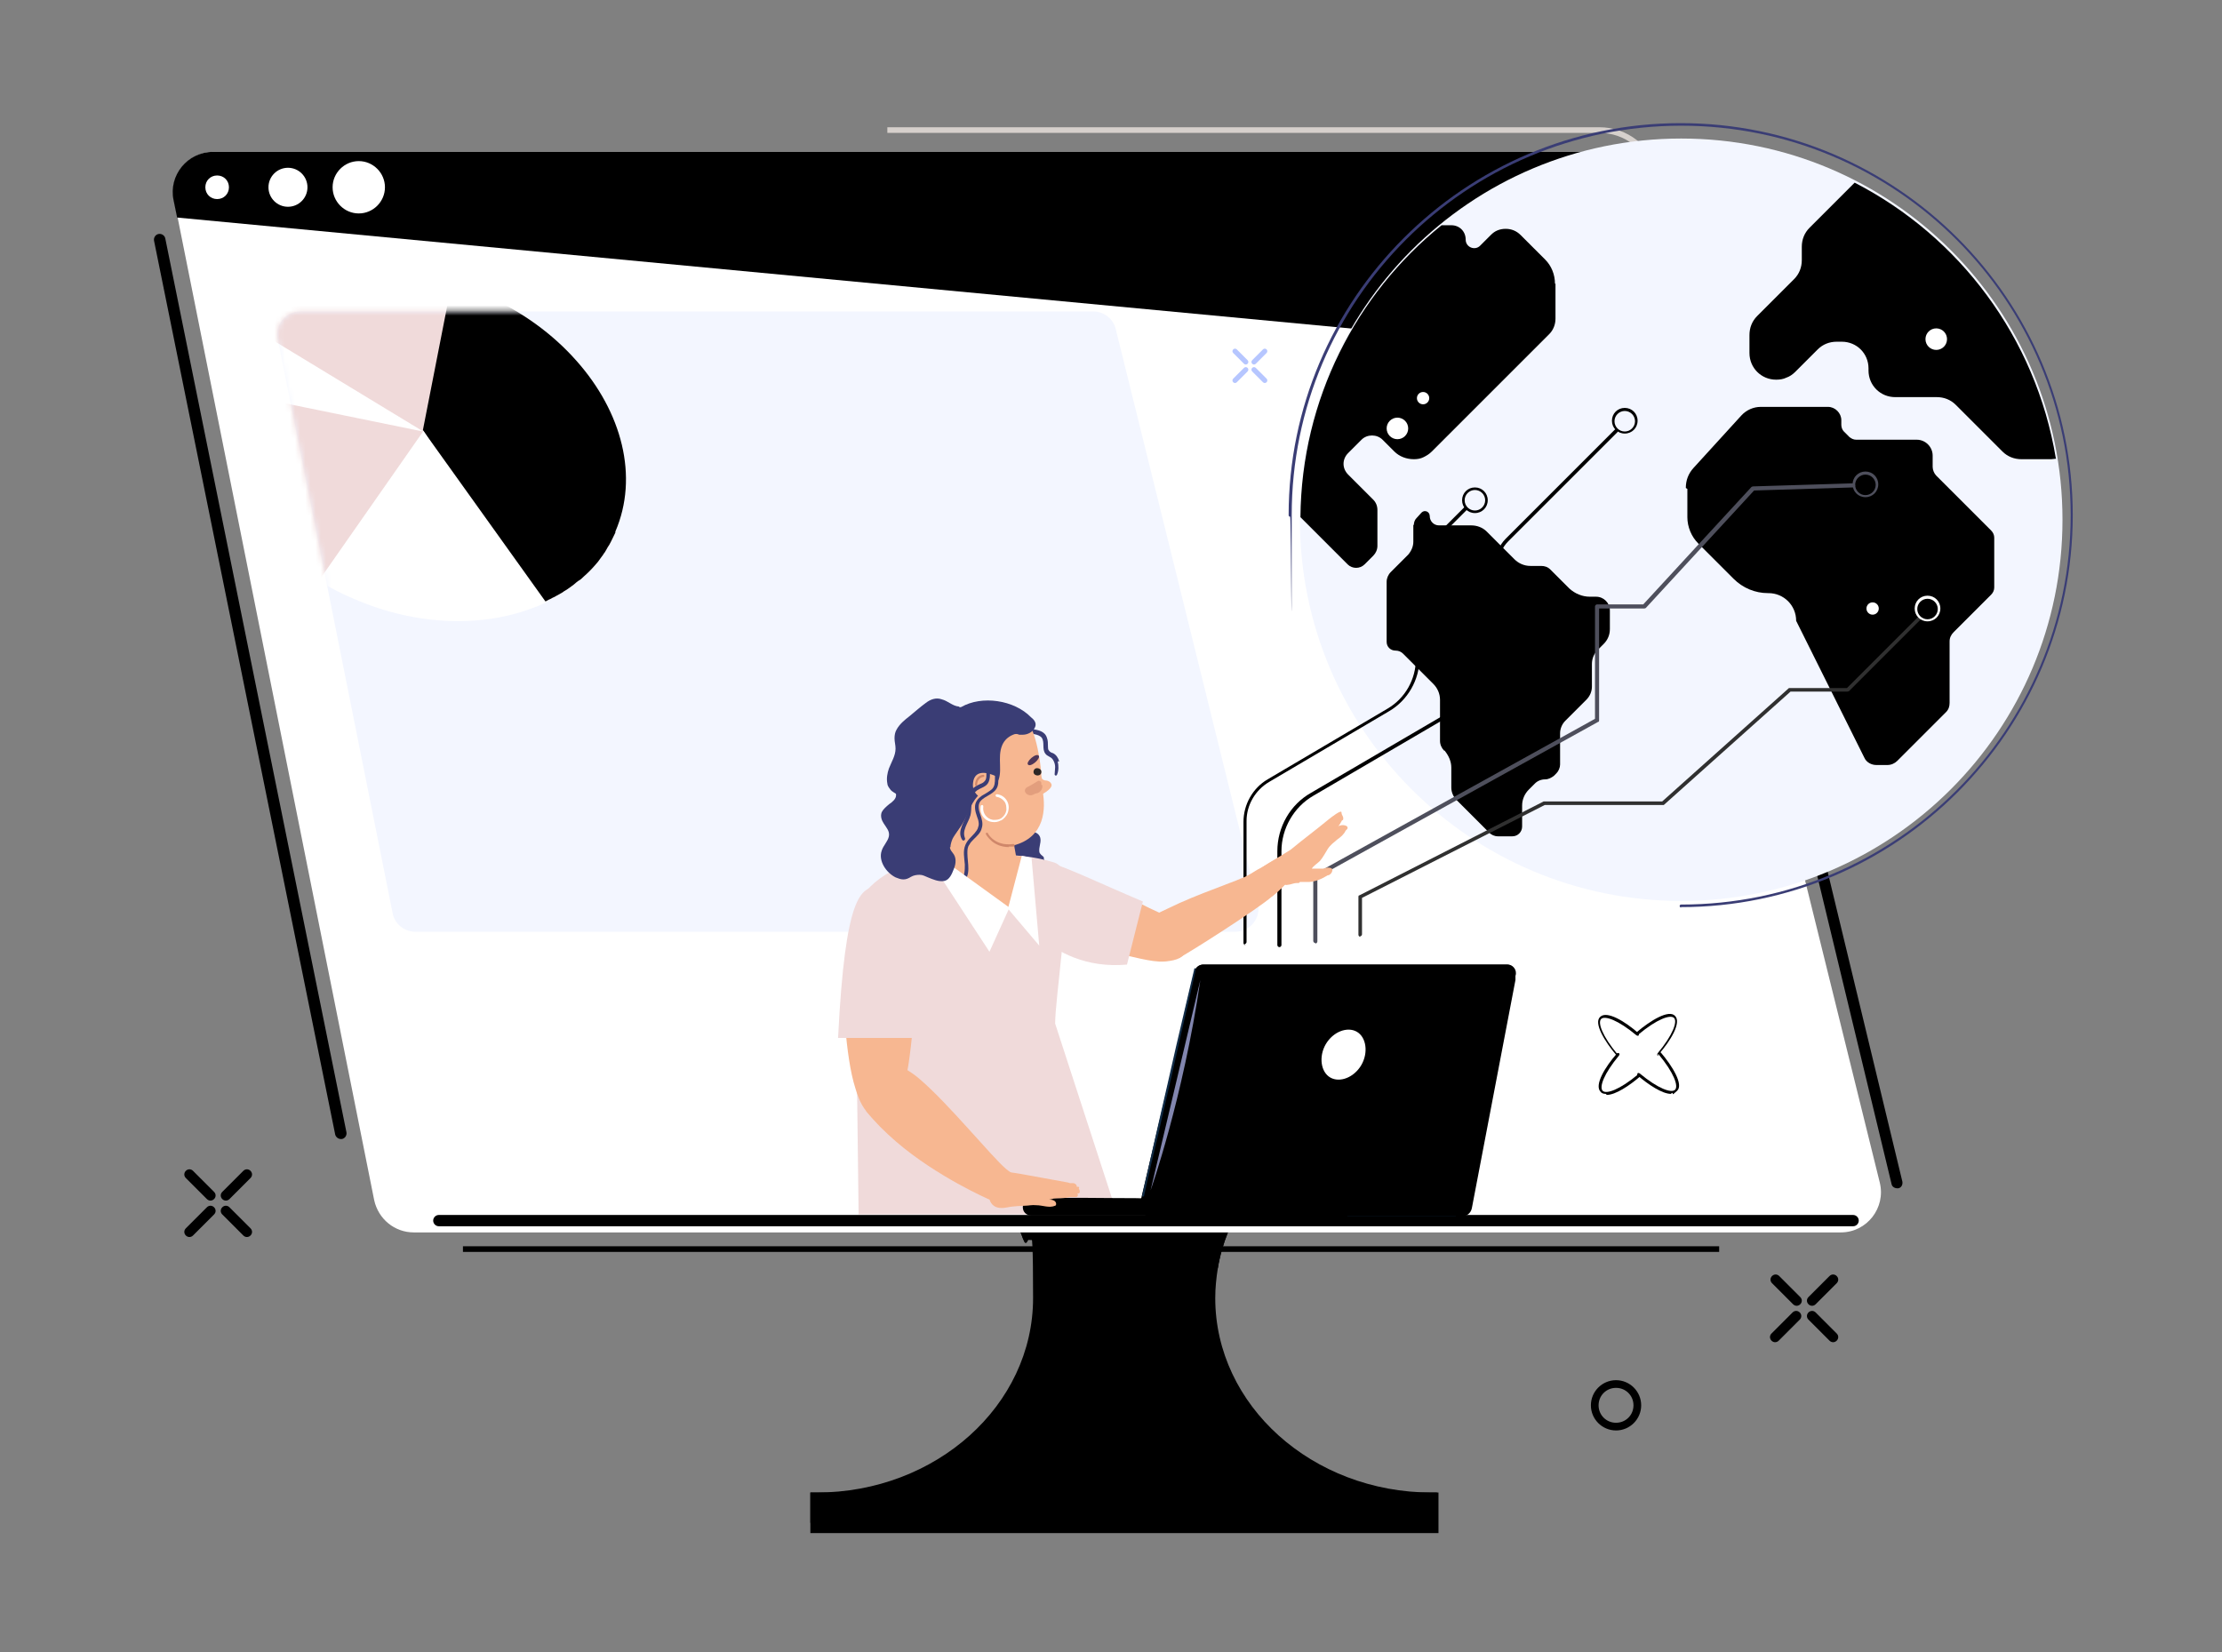 <svg width="433" height="322" viewBox="0 0 433 322" fill="none" xmlns="http://www.w3.org/2000/svg">
<rect x="0" y="0" width="433" height="322" fill="#808080" stroke="none"/>
<path d="M280.316 290.9V298.8H157.916V290.9C158.316 290.9 158.716 290.9 159.116 290.9C182.416 290.9 201.316 273.9 201.316 253C201.316 232.1 200.616 245.2 199.416 241.6C198.416 238.8 197.116 236.1 195.416 233.7H242.716C240.016 237.8 238.116 242.3 237.316 247.2C237.016 249.1 236.816 251 236.816 253C236.816 273.9 255.716 290.9 279.016 290.9C302.316 290.9 279.816 290.9 280.216 290.9H280.316Z" fill="black"/>
<path d="M242.716 233.7C240.016 237.8 238.116 242.3 237.316 247.2C224.116 243.7 210.416 242.2 199.416 241.6C198.416 238.8 197.116 236.1 195.416 233.7H242.716Z" fill="black"/>
<path d="M280.016 290.9H157.916V296.8H280.016V290.9Z" fill="black"/>
<path d="M358.715 240.2H80.615C76.915 240.2 73.715 237.6 72.915 233.9L34.615 42.4L33.915 39C32.915 34.2 36.615 29.6 41.615 29.6H310.515C314.115 29.6 317.215 32.1 318.115 35.5L326.615 69.9L366.315 230.5C367.515 235.4 363.815 240.2 358.715 240.2Z" fill="white"/>
<path d="M326.515 70C243.915 62.2 85.015 47.2 34.515 42.4L33.815 39C32.815 34.2 36.515 29.6 41.515 29.6H310.415C314.015 29.6 317.115 32.1 318.015 35.5L326.515 69.9V70Z" fill="black"/>
<path d="M44.615 36.5C44.615 37.8 43.615 38.8 42.315 38.8C41.015 38.8 40.015 37.8 40.015 36.5C40.015 35.2 41.015 34.2 42.315 34.2C43.615 34.2 44.615 35.2 44.615 36.5Z" fill="white"/>
<path d="M59.915 36.5C59.915 38.6 58.215 40.3 56.115 40.3C54.015 40.3 52.315 38.6 52.315 36.5C52.315 34.4 54.015 32.7 56.115 32.7C58.215 32.7 59.915 34.4 59.915 36.5Z" fill="white"/>
<path d="M75.015 36.5C75.015 39.3 72.715 41.6 69.915 41.6C67.115 41.6 64.815 39.3 64.815 36.5C64.815 33.7 67.115 31.4 69.915 31.4C72.715 31.4 75.015 33.7 75.015 36.5Z" fill="white"/>
<path d="M361.116 239H85.516C84.915 239 84.415 238.5 84.415 237.9C84.415 237.3 84.915 236.8 85.516 236.8H361.116C361.716 236.8 362.216 237.3 362.216 237.9C362.216 238.5 361.716 239 361.116 239Z" fill="black"/>
<path d="M369.715 231.6C369.215 231.6 368.715 231.3 368.615 230.8L334.715 90.2C334.615 89.6 334.915 89 335.515 88.9C336.115 88.8 336.715 89.1 336.815 89.7L370.715 230.3C370.815 230.9 370.515 231.5 369.915 231.6C369.915 231.6 369.715 231.6 369.615 231.6H369.715Z" fill="black"/>
<path d="M356.516 261.3L352.416 257.2C352.016 256.8 352.016 256.2 352.416 255.8C352.816 255.4 353.416 255.4 353.816 255.8L357.916 259.9C358.316 260.3 358.316 260.9 357.916 261.3C357.516 261.7 356.916 261.7 356.516 261.3Z" fill="black"/>
<path d="M349.416 254.2L345.316 250.1C344.916 249.7 344.916 249.1 345.316 248.7C345.716 248.3 346.316 248.3 346.716 248.7L350.816 252.8C351.216 253.2 351.216 253.8 350.816 254.2C350.416 254.6 349.816 254.6 349.416 254.2Z" fill="black"/>
<path d="M352.416 254.2C352.016 253.8 352.016 253.2 352.416 252.8L356.516 248.7C356.916 248.3 357.516 248.3 357.916 248.7C358.316 249.1 358.316 249.7 357.916 250.1L353.816 254.2C353.416 254.6 352.816 254.6 352.416 254.2Z" fill="black"/>
<path d="M345.216 261.3C344.816 260.9 344.816 260.3 345.216 259.9L349.316 255.8C349.716 255.4 350.316 255.4 350.716 255.8C351.116 256.2 351.116 256.8 350.716 257.2L346.616 261.3C346.216 261.7 345.616 261.7 345.216 261.3Z" fill="black"/>
<path d="M47.416 240.8L43.316 236.7C42.916 236.3 42.916 235.7 43.316 235.3C43.716 234.9 44.316 234.9 44.716 235.3L48.816 239.4C49.216 239.8 49.216 240.4 48.816 240.8C48.416 241.2 47.816 241.2 47.416 240.8Z" fill="black"/>
<path d="M40.316 233.7L36.215 229.6C35.816 229.2 35.816 228.6 36.215 228.2C36.615 227.8 37.215 227.8 37.615 228.2L41.715 232.3C42.115 232.7 42.115 233.3 41.715 233.7C41.316 234.1 40.715 234.1 40.316 233.7Z" fill="black"/>
<path d="M43.316 233.7C42.916 233.3 42.916 232.7 43.316 232.3L47.416 228.2C47.816 227.8 48.416 227.8 48.816 228.2C49.216 228.6 49.216 229.2 48.816 229.6L44.716 233.7C44.316 234.1 43.716 234.1 43.316 233.7Z" fill="black"/>
<path d="M36.215 240.8C35.816 240.4 35.816 239.8 36.215 239.4L40.316 235.3C40.715 234.9 41.316 234.9 41.715 235.3C42.115 235.7 42.115 236.3 41.715 236.7L37.615 240.8C37.215 241.2 36.615 241.2 36.215 240.8Z" fill="black"/>
<path d="M245.115 176.1L222.315 83.9L217.415 64.1C216.915 62.1 215.115 60.7 213.015 60.7H58.515C55.715 60.7 53.515 63.3 54.115 66.1L54.515 68L76.515 178C76.915 180.1 78.815 181.6 80.915 181.6H240.715C243.615 181.6 245.815 178.9 245.115 176V176.1Z" fill="#F3F6FF"/>
<mask id="mask0_1903_8" style="mask-type:luminance" maskUnits="userSpaceOnUse" x="54" y="60" width="192" height="122">
<path d="M245.115 176.1L222.315 83.9L217.415 64.1C216.915 62.1 215.115 60.7 213.015 60.7H58.515C55.715 60.7 53.515 63.3 54.115 66.1L54.515 68L76.515 178C76.915 180.1 78.815 181.6 80.915 181.6H240.715C243.615 181.6 245.815 178.9 245.115 176V176.1Z" fill="white"/>
</mask>
<g mask="url(#mask0_1903_8)">
<path d="M119.916 103.8C119.516 104.6 119.116 105.5 118.716 106.2C118.516 106.5 118.316 106.8 118.116 107.2C118.016 107.4 117.916 107.5 117.816 107.7C117.616 107.9 117.516 108.2 117.316 108.4C117.016 108.8 116.816 109.1 116.516 109.5C116.316 109.7 116.116 110 115.916 110.2C115.216 111 114.516 111.7 113.716 112.4C113.416 112.7 113.116 113 112.716 113.2C112.616 113.3 112.416 113.4 112.316 113.5C112.016 113.8 111.716 114 111.316 114.3C110.816 114.7 110.316 115 109.816 115.3C109.616 115.5 109.316 115.6 109.016 115.8C108.616 116 108.316 116.2 107.916 116.4C107.616 116.5 107.416 116.7 107.116 116.8C106.816 116.9 106.616 117.1 106.316 117.2C105.616 117.5 104.916 117.9 104.216 118.1C94.216 122.1 81.216 121.9 68.816 116.5C66.416 115.5 64.116 114.3 62.016 113C56.416 109.6 51.716 105.2 48.216 100.5C42.516 92.7 40.016 83.8 41.716 75.5C41.716 75.4 41.716 75.2 41.716 75.1C42.016 73.5 42.516 72 43.216 70.4C44.416 67.6 46.116 65.1 48.116 63C56.816 53.8 72.316 50.6 87.816 55.1C89.916 55.7 92.116 56.5 94.216 57.4C101.416 60.5 107.516 65 112.116 70.2C121.016 80.2 124.316 92.8 119.716 103.5L119.916 103.8Z" fill="#F0DADA"/>
<path d="M119.916 103.8C119.516 104.6 119.116 105.5 118.716 106.2C118.516 106.5 118.316 106.8 118.116 107.2C118.016 107.4 117.916 107.5 117.816 107.7C117.616 107.9 117.516 108.2 117.316 108.4C117.016 108.8 116.816 109.1 116.516 109.5C116.316 109.7 116.116 110 115.916 110.2C115.216 111 114.516 111.7 113.716 112.4C113.416 112.7 113.116 113 112.716 113.2C112.616 113.3 112.416 113.4 112.316 113.5C112.016 113.8 111.716 114 111.316 114.3C110.816 114.7 110.316 115 109.816 115.3C109.616 115.5 109.316 115.6 109.016 115.8C108.616 116 108.316 116.2 107.916 116.4C107.616 116.5 107.416 116.7 107.116 116.8C106.816 116.9 106.616 117.1 106.316 117.2C105.616 117.5 104.916 117.9 104.216 118.1L82.415 83.8L88.016 55.2C90.115 55.8 92.316 56.6 94.415 57.5C101.616 60.6 107.716 65.1 112.316 70.3C121.216 80.3 124.516 92.9 119.916 103.6V103.8Z" fill="black"/>
<path d="M82.416 84.1L48.316 100.8C42.616 93 40.116 84.1 41.816 75.8C41.816 75.7 41.816 75.5 41.816 75.4L82.316 84.1H82.416Z" fill="#F0DADA"/>
<path d="M82.415 84.1L41.815 75.8C41.815 75.7 41.815 75.5 41.815 75.4C42.115 73.8 42.615 72.3 43.315 70.7C44.515 67.9 46.215 65.4 48.215 63.3L82.315 84L82.415 84.1Z" fill="white"/>
<path d="M106.416 117.4C105.716 117.7 105.016 118.1 104.316 118.3C94.316 122.3 81.316 122.1 68.916 116.7C66.516 115.7 64.216 114.5 62.116 113.2L82.516 84L106.416 117.4Z" fill="white"/>
</g>
<path d="M334.416 84.5L322.016 34C320.816 29.2 316.616 25.9 311.716 25.9H172.916V24.8H311.716C317.116 24.8 321.816 28.5 323.116 33.7L335.516 84.2L334.416 84.5Z" fill="#D6D0CC"/>
<path d="M335.015 242.9H90.215V244H335.015V242.9Z" fill="black"/>
<path d="M66.415 222C65.915 222 65.415 221.6 65.315 221.1L30.015 46.9C29.915 46.3 30.315 45.7 30.915 45.6C31.515 45.5 32.115 45.9 32.215 46.5L67.515 220.7C67.615 221.3 67.215 221.9 66.615 222C66.615 222 66.515 222 66.415 222Z" fill="black"/>
<path d="M312.915 213.2C312.515 213.2 312.115 213.1 311.915 212.8C310.615 211.5 312.815 207.9 315.115 205.3C315.115 205.2 315.315 205.2 315.515 205.3C315.615 205.3 315.615 205.5 315.515 205.7C312.515 209.3 311.615 211.9 312.315 212.6C313.015 213.3 315.615 212.4 319.215 209.4C319.315 209.4 319.515 209.4 319.615 209.4C319.615 209.5 319.615 209.7 319.615 209.8C317.515 211.6 314.815 213.4 313.115 213.4L312.915 213.2Z" fill="black"/>
<path d="M323.215 205.7C323.215 205.7 323.115 205.7 323.015 205.7C322.915 205.7 322.915 205.5 323.015 205.3C326.015 201.7 326.915 199.1 326.215 198.4C325.515 197.7 322.915 198.6 319.315 201.6C319.215 201.6 319.015 201.6 318.915 201.6C318.915 201.5 318.915 201.3 318.915 201.2C321.615 198.9 325.215 196.7 326.415 198C327.715 199.3 325.515 202.9 323.215 205.5C323.215 205.5 323.115 205.5 323.015 205.5L323.215 205.7Z" fill="black"/>
<path d="M325.615 213.2C323.915 213.2 321.215 211.4 319.115 209.6C319.015 209.6 319.015 209.4 319.115 209.2C319.115 209.1 319.315 209.1 319.515 209.2C323.115 212.2 325.715 213.1 326.415 212.4C327.115 211.7 326.215 209.1 323.215 205.5C323.215 205.4 323.215 205.2 323.215 205.1C323.315 205.1 323.515 205.1 323.615 205.1C325.915 207.8 328.115 211.4 326.815 212.6C325.515 213.8 326.215 213 325.815 213L325.615 213.2Z" fill="black"/>
<path d="M315.215 205.7C315.215 205.7 315.115 205.7 315.015 205.7C312.715 203 310.515 199.4 311.815 198.2C313.115 196.9 316.715 199.1 319.315 201.4C319.415 201.4 319.415 201.6 319.315 201.8C319.315 201.9 319.115 201.9 318.915 201.8C315.315 198.8 312.715 197.9 312.015 198.6C311.315 199.3 312.215 201.9 315.215 205.5C315.215 205.6 315.215 205.8 315.215 205.9C315.215 205.9 315.115 205.9 315.015 205.9L315.215 205.7Z" fill="black"/>
<path d="M246.116 74.5L244.016 72.4C243.816 72.2 243.816 71.9 244.016 71.7C244.216 71.5 244.516 71.5 244.716 71.7L246.816 73.8C247.016 74 247.016 74.3 246.816 74.5C246.616 74.7 246.316 74.7 246.116 74.5Z" fill="#B6C6FF"/>
<path d="M242.416 70.9L240.316 68.8C240.116 68.6 240.116 68.3 240.316 68.1C240.516 67.9 240.816 67.9 241.016 68.1L243.116 70.2C243.316 70.4 243.316 70.7 243.116 70.9C242.916 71.1 242.616 71.1 242.416 70.9Z" fill="#B6C6FF"/>
<path d="M244.016 70.9C243.816 70.7 243.816 70.4 244.016 70.2L246.116 68.1C246.316 67.9 246.616 67.9 246.816 68.1C247.016 68.3 247.016 68.6 246.816 68.8L244.716 70.9C244.516 71.1 244.216 71.1 244.016 70.9Z" fill="#B6C6FF"/>
<path d="M240.316 74.5C240.116 74.3 240.116 74 240.316 73.8L242.416 71.7C242.616 71.5 242.916 71.5 243.116 71.7C243.316 71.9 243.316 72.2 243.116 72.4L241.016 74.5C240.816 74.7 240.516 74.7 240.316 74.5Z" fill="#B6C6FF"/>
<path d="M314.915 278.8C312.215 278.8 310.015 276.6 310.015 273.9C310.015 271.2 312.215 269 314.915 269C317.615 269 319.815 271.2 319.815 273.9C319.815 276.6 317.615 278.8 314.915 278.8ZM314.915 270.5C313.015 270.5 311.515 272 311.515 273.9C311.515 275.8 313.015 277.3 314.915 277.3C316.815 277.3 318.315 275.8 318.315 273.9C318.315 272 316.815 270.5 314.915 270.5Z" fill="black"/>
<path d="M327.615 176.9C327.515 176.9 327.315 176.8 327.315 176.6C327.315 176.4 327.415 176.3 327.615 176.3C369.415 176.3 403.515 142.3 403.515 100.4C403.515 58.5 369.515 24.5 327.615 24.5C285.715 24.5 251.715 58.5 251.715 100.4C251.715 142.3 251.615 100.7 251.415 100.7C251.215 100.7 251.115 100.6 251.115 100.4C251.115 58.3 285.415 24 327.515 24C369.615 24 403.915 58.3 403.915 100.4C403.915 142.5 369.615 176.8 327.515 176.8L327.615 176.9Z" fill="#3A3D75"/>
<path d="M327.615 175.6C368.65 175.6 401.915 142.335 401.915 101.3C401.915 60.265 368.65 27 327.615 27C286.581 27 253.315 60.265 253.315 101.3C253.315 142.335 286.581 175.6 327.615 175.6Z" fill="#F3F6FF"/>
<path d="M303.116 55.3V62.1C303.116 63.2 302.716 64.3 301.916 65.1L279.016 88C278.516 88.5 278.016 88.8 277.416 89.1C276.816 89.4 276.216 89.5 275.516 89.5C274.116 89.5 272.716 89 271.716 88L269.416 85.7C268.316 84.6 266.416 84.6 265.316 85.7L262.716 88.3C261.516 89.5 261.516 91.3 262.716 92.5L267.616 97.4C268.116 97.9 268.416 98.6 268.416 99.4V106.4C268.416 107.1 268.116 107.8 267.616 108.3L265.916 110C265.016 110.9 263.516 110.9 262.616 110L253.416 100.8C253.616 77.8 264.316 57.3 280.916 43.9H282.816C283.616 43.9 284.316 44.2 284.816 44.7C285.316 45.2 285.616 45.9 285.616 46.7C285.616 48.2 287.416 48.9 288.416 47.9L290.516 45.8C290.916 45.4 291.316 45.1 291.816 44.9C292.316 44.7 292.816 44.6 293.416 44.6C294.516 44.6 295.516 45 296.316 45.8L301.116 50.6C302.316 51.8 303.016 53.5 303.016 55.3H303.116Z" fill="black"/>
<path d="M275.415 102.3V105.6C275.415 106.5 275.015 107.4 274.415 108.1L271.015 111.5C270.515 112 270.215 112.7 270.215 113.4V125.1C270.215 126.1 271.015 126.8 271.915 126.8C272.515 126.8 273.015 127 273.415 127.4L279.315 133.3C280.115 134.1 280.615 135.2 280.615 136.4V144.4C280.615 145.1 280.915 145.8 281.415 146.3H281.515C282.315 147.3 282.815 148.4 282.815 149.6V153.5C282.815 154.4 283.215 155.3 283.815 155.9L290.215 162.3C290.615 162.7 291.215 163 291.915 163H294.715C295.815 163 296.615 162.1 296.615 161.1V157C296.615 155.8 297.115 154.7 297.915 153.9L299.115 152.7C299.615 152.2 300.315 151.9 301.115 151.9C301.715 151.9 302.315 151.6 302.815 151.2L303.315 150.7C303.715 150.3 304.015 149.6 304.015 149V142.9C304.015 142 304.415 141.1 305.015 140.5L309.115 136.4C309.815 135.7 310.215 134.8 310.215 133.8V129.4C310.215 128.4 310.615 127.4 311.315 126.7L312.515 125.5C313.315 124.7 313.715 123.7 313.715 122.6V119C313.715 117.5 312.515 116.3 311.015 116.3H309.815C308.315 116.3 306.915 115.7 305.815 114.7L302.115 111C301.615 110.5 301.015 110.3 300.315 110.3H298.215C297.015 110.3 295.915 109.8 295.115 109L289.715 103.6C288.915 102.8 287.815 102.4 286.715 102.4H280.415C279.415 102.4 278.615 101.6 278.615 100.6C278.615 99.7 277.615 99.3 277.015 99.9L276.015 101C275.715 101.3 275.515 101.8 275.515 102.3H275.415Z" fill="black"/>
<path d="M328.816 95.3V100.8C328.816 102.7 329.616 104.6 330.916 105.9L337.816 112.8C339.616 114.6 342.016 115.6 344.516 115.6H344.616C347.616 115.6 350.016 118 350.016 121L363.316 147.7C363.716 148.6 364.716 149.1 365.616 149.1H367.816C368.516 149.1 369.216 148.8 369.716 148.3L379.216 138.8C379.716 138.3 379.916 137.7 379.916 137V125C379.916 124.3 380.216 123.7 380.716 123.2L388.016 115.9C388.416 115.5 388.616 115 388.616 114.5V104.8C388.616 104.3 388.416 103.8 388.016 103.4L377.316 92.7C376.916 92.3 376.616 91.6 376.616 91V88.8C376.616 87.1 375.216 85.7 373.516 85.7H361.716C361.216 85.7 360.816 85.5 360.416 85.2L359.316 84.1C359.016 83.8 358.816 83.3 358.816 82.8V81.9C358.816 80.5 357.616 79.3 356.216 79.3H343.116C341.716 79.3 340.316 79.9 339.316 81L330.016 91.2C329.016 92.3 328.516 93.6 328.516 95.1L328.816 95.3Z" fill="black"/>
<path d="M400.716 89.4C400.416 89.4 400.016 89.5 399.716 89.5H393.916C392.516 89.5 391.216 89 390.216 88L381.116 78.9C380.116 77.9 378.816 77.4 377.416 77.4H369.316C366.416 77.4 364.116 75.1 364.116 72.2V71.8C364.116 68.9 361.816 66.6 358.916 66.6H357.916C356.516 66.6 355.216 67.1 354.216 68.1L349.816 72.5C349.316 73 348.716 73.4 348.116 73.6C347.516 73.9 346.816 74 346.116 74C343.216 74 340.916 71.7 340.916 68.8V65.3C340.916 63.9 341.416 62.6 342.416 61.6L349.616 54.4C350.616 53.4 351.116 52.1 351.116 50.7V48.1C351.116 46.7 351.616 45.4 352.616 44.4L361.416 35.6C381.816 46.1 396.716 65.8 400.616 89.3L400.716 89.4Z" fill="black"/>
<path d="M272.315 85.6C273.475 85.6 274.415 84.66 274.415 83.5C274.415 82.34 273.475 81.4 272.315 81.4C271.156 81.4 270.215 82.34 270.215 83.5C270.215 84.66 271.156 85.6 272.315 85.6Z" fill="white"/>
<path d="M377.315 68.2C378.475 68.2 379.415 67.26 379.415 66.1C379.415 64.94 378.475 64 377.315 64C376.156 64 375.215 64.94 375.215 66.1C375.215 67.26 376.156 68.2 377.315 68.2Z" fill="white"/>
<path d="M277.315 78.8C277.978 78.8 278.515 78.263 278.515 77.6C278.515 76.937 277.978 76.4 277.315 76.4C276.653 76.4 276.115 76.937 276.115 77.6C276.115 78.263 276.653 78.8 277.315 78.8Z" fill="white"/>
<path d="M364.915 119.8C365.578 119.8 366.115 119.263 366.115 118.6C366.115 117.937 365.578 117.4 364.915 117.4C364.253 117.4 363.715 117.937 363.715 118.6C363.715 119.263 364.253 119.8 364.915 119.8Z" fill="white"/>
<path d="M242.715 184.2C242.515 184.2 242.315 184 242.315 183.8V160.2C242.315 156.8 244.115 153.6 247.015 151.9L270.415 138.1C273.815 136.1 275.915 132.4 275.915 128.4V111.5C275.915 109.5 276.715 107.6 278.115 106.1L285.315 98.9C285.415 98.8 285.715 98.8 285.815 98.9C285.915 99 285.915 99.3 285.815 99.4L278.615 106.6C277.315 107.9 276.615 109.6 276.615 111.4V128.3C276.615 132.5 274.315 136.5 270.715 138.6L247.315 152.4C244.615 154 242.915 156.9 242.915 160V183.6C242.915 183.8 242.715 184 242.515 184L242.715 184.2Z" fill="black"/>
<path d="M287.416 100C286.016 100 284.916 98.9 284.916 97.5C284.916 96.1 286.016 95 287.416 95C288.816 95 289.916 96.1 289.916 97.5C289.916 98.9 288.816 100 287.416 100ZM287.416 95.5C286.316 95.5 285.416 96.4 285.416 97.5C285.416 98.6 286.316 99.5 287.416 99.5C288.516 99.5 289.416 98.6 289.416 97.5C289.416 96.4 288.516 95.5 287.416 95.5Z" fill="black"/>
<path d="M265.115 182.6C264.915 182.6 264.715 182.4 264.715 182.2V174.8C264.715 174.7 264.715 174.5 264.915 174.5L300.815 156.2C300.815 156.2 300.915 156.2 301.015 156.2H323.915L348.615 134.1H348.815H359.915L373.715 120.3C373.815 120.2 374.115 120.2 374.215 120.3C374.315 120.4 374.315 120.7 374.215 120.8L360.315 134.7C360.315 134.7 360.115 134.8 360.015 134.8H348.915L324.215 156.9H324.015H301.015L265.415 175V182.1C265.415 182.3 265.215 182.5 265.015 182.5L265.115 182.6Z" fill="#303030"/>
<path d="M375.615 121.1C374.215 121.1 373.115 120 373.115 118.6C373.115 117.2 374.215 116.1 375.615 116.1C377.015 116.1 378.115 117.2 378.115 118.6C378.115 120 377.015 121.1 375.615 121.1ZM375.615 116.7C374.515 116.7 373.615 117.6 373.615 118.7C373.615 119.8 374.515 120.7 375.615 120.7C376.715 120.7 377.615 119.8 377.615 118.7C377.615 117.6 376.715 116.7 375.615 116.7Z" fill="white"/>
<path d="M249.316 184.6C249.116 184.6 248.916 184.4 248.916 184.2V165.9C248.916 161.2 251.416 156.8 255.516 154.5L285.416 137C289.116 134.9 291.416 130.9 291.416 126.6V109.9C291.416 108.1 292.116 106.3 293.416 105L314.716 83.7C314.816 83.6 315.116 83.6 315.216 83.7C315.316 83.8 315.316 84.1 315.216 84.2L293.916 105.5C292.716 106.7 292.116 108.2 292.116 109.8V126.5C292.116 131 289.716 135.3 285.816 137.6L255.916 155.1C252.116 157.3 249.716 161.5 249.716 165.9V184.2C249.716 184.4 249.516 184.6 249.316 184.6Z" fill="black"/>
<path d="M316.616 84.5C315.216 84.5 314.116 83.4 314.116 82C314.116 80.6 315.216 79.5 316.616 79.5C318.016 79.5 319.116 80.6 319.116 82C319.116 83.4 318.016 84.5 316.616 84.5ZM316.616 80.1C315.516 80.1 314.616 81 314.616 82.1C314.616 83.2 315.516 84.1 316.616 84.1C317.716 84.1 318.616 83.2 318.616 82.1C318.616 81 317.716 80.1 316.616 80.1Z" fill="black"/>
<path d="M256.316 183.8C256.116 183.8 255.916 183.6 255.916 183.4V170.7C255.916 170.6 255.916 170.4 256.116 170.4L310.816 140.1V118.2C310.816 118 311.016 117.8 311.216 117.8H320.216L341.316 94.9C341.316 94.9 341.516 94.8 341.616 94.8L361.116 94.2C361.316 94.2 361.516 94.4 361.516 94.6C361.516 94.8 361.316 95 361.116 95L341.816 95.6L320.716 118.5C320.716 118.5 320.516 118.6 320.416 118.6H311.616V140.4C311.616 140.5 311.616 140.7 311.416 140.7L256.716 171V183.5C256.716 183.7 256.516 183.9 256.316 183.9V183.8Z" fill="#4E4F5C"/>
<path d="M363.516 96.9C362.116 96.9 361.016 95.8 361.016 94.4C361.016 93 362.116 91.9 363.516 91.9C364.916 91.9 366.016 93 366.016 94.4C366.016 95.8 364.916 96.9 363.516 96.9ZM363.516 92.5C362.416 92.5 361.516 93.4 361.516 94.5C361.516 95.6 362.416 96.5 363.516 96.5C364.616 96.5 365.516 95.6 365.516 94.5C365.516 93.4 364.616 92.5 363.516 92.5Z" fill="#4E4F5C"/>
<path d="M203.415 167.1C203.215 166.8 202.915 166.7 202.715 166.4C202.515 166.2 202.515 165.9 202.515 165.7C202.515 164.7 203.215 163.5 202.315 162.6C201.815 162.1 201.015 162.1 200.415 161.9C199.815 161.7 199.315 161.3 199.015 160.8C198.715 160.3 198.415 159.7 198.015 159.2C198.015 159.1 198.015 158.9 197.815 158.9C197.815 158.9 197.715 158.9 197.615 158.9C197.415 158.7 197.115 158.5 196.715 158.4C196.415 158.4 196.315 158.8 196.615 158.9C196.715 158.9 196.815 159 196.915 159.1C196.715 159.2 196.515 159.4 196.415 159.6C196.015 160.2 195.915 160.9 195.915 161.6C195.915 161.9 195.915 162.5 195.815 162.8C195.715 163 195.415 163 195.315 163.1C195.115 163.1 195.015 163.2 194.915 163.3C194.415 163.6 194.015 164.1 193.815 164.7C193.315 165.9 193.815 167.1 194.715 167.9C195.215 168.3 195.815 168.5 196.515 168.5C196.915 168.5 197.215 168.5 197.515 168.7C197.815 168.8 198.015 169.1 198.115 169.3C198.815 170.2 199.415 171.3 200.715 171.2C201.915 171.2 203.115 170.1 203.515 169C203.715 168.5 203.715 167.9 203.415 167.4V167.1Z" fill="#3A3D75"/>
<path d="M209.616 171.1C215.116 172.3 220.516 175.3 224.016 177C231.016 180.3 232.916 180.7 231.216 185.2C230.716 186.5 229.616 187.2 226.916 187.4C224.316 187.6 220.316 186.3 216.616 185.6C212.416 184.8 208.916 184.6 208.916 184.6C208.916 184.6 201.816 181.8 203.116 175.7C204.416 169.6 209.616 171.2 209.616 171.2V171.1Z" fill="#F7B791"/>
<path d="M254.315 167.5C254.315 167.7 251.515 171.3 251.515 171.3C251.515 171.3 251.115 171.8 250.315 172.5C249.715 173.1 248.915 173.9 247.915 174.7C244.815 177.4 231.215 186 229.915 186.6C229.715 186.6 228.415 187 228.215 187.1C225.515 187.9 223.215 186.4 222.315 184.4C221.415 182.5 221.115 180.2 223.815 178.9C224.315 178.6 224.915 178.4 225.415 178.1C226.115 177.8 226.815 177.4 227.515 177.1C233.815 174 240.315 172.1 244.115 170.2C244.815 169.8 247.515 168 248.415 167.6C249.615 167 250.715 166.6 251.015 166.4C254.215 164.7 254.415 165.4 254.415 166.4C254.415 166.8 254.415 167.2 254.415 167.5H254.315Z" fill="#F7B791"/>
<path d="M222.715 175.7C205.315 168.4 196.815 162.7 196.315 172.6C196.215 175.9 203.915 189.4 219.615 188L222.715 175.7Z" fill="#F0DADA"/>
<path d="M261.516 159.9C261.316 160.3 261.016 160.8 260.616 161.3C260.116 161.9 259.616 162.6 259.416 163C259.216 163.3 259.016 163.7 258.816 164C259.416 163.5 254.216 170.4 253.716 171.3C253.516 171.6 253.316 171.9 253.116 172.1C253.016 172.1 252.816 172.1 252.716 172.1C252.216 172.1 251.816 172.3 251.316 172.4C251.016 172.4 250.616 172.6 250.416 172.4C249.816 173 249.016 173.8 248.016 174.6C247.016 175.1 246.016 175.5 245.216 175.8C240.016 177.6 241.616 175.2 241.716 175.1C239.516 174.1 242.616 171 243.416 170.5C243.716 170.3 243.916 170.2 244.216 170C244.816 169.6 245.216 169.4 245.816 169.1C246.716 168.5 251.116 165.9 251.516 165.6C254.316 163.3 256.116 162 258.916 159.7C259.416 159.3 261.316 157.8 261.416 158.3C261.416 159 261.916 159.1 261.716 159.8L261.516 159.9Z" fill="#F7B791"/>
<path d="M262.216 161.9C261.916 162.6 261.216 163.2 260.616 163.6C259.916 164.2 259.216 164.7 258.716 165.5C258.216 166.3 257.816 167.1 257.216 167.8C256.716 168.3 256.016 168.7 255.616 169.3C256.316 169.3 257.016 169.3 257.816 169.3C258.116 169.3 258.416 169.1 258.716 169.1C259.016 169.1 259.416 169.1 259.616 169.4C259.716 169.7 259.516 170.1 259.316 170.3C259.116 170.5 258.916 170.6 258.716 170.6C257.616 171.3 256.416 171.8 255.116 171.9C254.516 171.9 253.816 171.9 253.216 171.9H253.016C252.916 171.9 252.716 171.9 252.616 171.9C252.116 171.9 251.716 172.1 251.216 172.2C250.916 172.2 250.516 172.4 250.316 172.2C250.316 172.2 250.116 172.1 250.016 172C250.016 172 250.016 172 250.016 171.9C250.016 171.9 249.816 171.9 249.816 171.7C249.416 171.3 249.516 170.7 249.816 170.2C250.116 169.6 250.716 169.3 251.316 169C251.916 168.6 252.416 168.1 253.016 167.6C253.516 167.1 253.916 166.6 254.416 166.1C254.916 165.6 255.416 165 256.016 164.5C257.116 163.5 258.316 162.6 259.516 161.8C259.816 161.6 260.216 161.3 260.616 161.1C261.216 160.8 261.816 160.7 262.416 161C262.716 161.2 262.616 161.6 262.416 161.7L262.216 161.9Z" fill="#F7B791"/>
<path d="M167.215 236.7H217.715L205.615 199.5C205.615 194.6 208.415 177.4 207.315 170.5C207.115 169.3 206.415 168.4 205.415 168.1C197.715 165.7 189.815 166.6 178.415 168.2C173.515 168.9 166.115 173.8 166.615 179.6L167.315 236.6L167.215 236.7Z" fill="#F0DADA"/>
<path d="M178.515 190.3C178.215 197.2 177.715 203 177.015 207.6C176.115 213 174.815 216.6 173.115 217.7C172.115 218.3 171.015 218.3 169.715 217.4C168.415 216.5 167.415 214.6 166.715 212.2C165.615 208.8 165.115 204.4 164.715 200.4C164.315 195.1 164.315 190.7 164.315 190.7C164.315 190.7 165.915 181.7 172.515 182.7C179.115 183.7 178.415 190.3 178.415 190.3H178.515Z" fill="#F7B791"/>
<path d="M178.815 202.3C180.715 184.3 178.415 172.4 171.115 172.8C167.815 173 164.715 174.1 163.315 202.3H178.815Z" fill="#F0DADA"/>
<path d="M193.715 233.4C193.615 233.4 192.815 233.8 192.815 233.8C192.815 233.8 182.615 229.4 174.615 222.5C172.415 220.6 170.415 218.6 168.815 216.6C168.715 215.5 168.615 214.3 168.715 213.1C168.815 209.1 173.215 206.6 176.715 208.5C177.515 209 178.415 209.6 179.315 210.4C184.915 215.2 193.115 225.3 196.015 227.8C197.415 229 199.315 229.8 199.815 230.2C203.215 233 195.015 232.7 193.615 233.4H193.715Z" fill="#F7B791"/>
<path d="M183.315 167.6L196.415 177.1L200.015 167L197.015 166.7L186.915 167.2L183.315 167.6Z" fill="#F7B791"/>
<path d="M202.216 151.4L202.816 151.1L203.016 151.6C203.016 151.9 203.316 152 203.616 152.1C204.116 152.1 204.716 152.3 204.916 152.9C205.116 153.9 202.516 155.1 202.516 155.1L201.616 153.6C201.116 152.8 201.416 151.8 202.216 151.4Z" fill="#F7B791"/>
<path d="M206.415 148.4C206.215 147.7 205.815 147.1 205.215 146.8C204.915 146.7 204.615 146.6 204.415 146.3C204.215 146.1 204.215 145.8 204.215 145.5C204.215 144.9 204.215 144.3 204.015 143.8C203.615 142.5 202.315 142.3 201.215 142.1C200.515 142 199.915 141.8 199.415 141.3C199.215 141.1 199.015 140.8 198.815 140.5C198.715 140.2 198.615 139.8 198.515 139.5C198.115 138.9 197.315 139.1 196.815 139.5C196.515 139.8 196.215 140.1 195.815 140.2C195.415 140.4 194.915 140.4 194.415 140.2C194.115 140.1 193.815 140.6 194.215 140.8C194.815 141 195.515 141 196.115 140.8C196.415 140.7 196.615 140.5 196.815 140.3C197.015 140.1 197.415 139.7 197.715 139.9C197.915 140 197.915 140.5 198.015 140.7C198.115 141 198.315 141.3 198.515 141.6C198.915 142.1 199.415 142.5 199.915 142.7C200.515 142.9 201.015 143 201.615 143.1C202.115 143.2 202.715 143.4 203.015 143.8C203.615 144.7 203.015 146 203.715 146.9C203.915 147.2 204.215 147.3 204.515 147.5C204.915 147.7 205.115 147.9 205.315 148.3C205.515 148.7 205.615 149.1 205.615 149.5C205.615 150 205.515 150.5 205.515 150.9C205.515 151.2 205.915 151.3 206.015 150.9C206.315 150.2 206.315 149.2 206.115 148.4H206.415Z" fill="#3A3D75"/>
<path d="M186.615 158.3C186.615 156.9 186.615 155.6 186.415 154.2C186.115 151.5 185.615 148.8 185.615 146.1C185.615 144.8 185.815 143.5 186.115 142.2C186.315 141.6 186.515 141 186.815 140.4C187.115 139.9 187.515 139.4 187.515 138.8C187.515 138.5 187.315 138.2 187.015 138.1C187.015 137.9 187.015 137.7 186.815 137.7C185.615 137.6 184.715 136.6 183.515 136.3C182.415 135.9 181.315 136.3 180.415 137C179.315 137.8 178.315 138.7 177.215 139.6C176.315 140.3 175.315 141.1 174.715 142.2C174.415 142.7 174.315 143.3 174.315 143.9C174.315 144.6 174.515 145.2 174.515 145.9C174.515 147.3 173.715 148.5 173.215 149.8C172.915 150.7 172.715 151.7 172.915 152.7C172.915 153.1 173.215 153.5 173.515 153.9C173.915 154.4 174.415 154.5 174.815 154.9C175.415 155.4 175.515 156.1 175.515 156.9C175.515 157.7 175.415 158.5 175.515 159.4C175.515 160.2 175.715 160.9 176.315 161.5C177.115 162.3 178.215 162.2 179.315 162C179.915 162 180.415 161.8 181.015 161.8C181.615 161.8 182.115 162 182.715 162.1C183.715 162.4 184.815 162.5 185.615 161.6C186.415 160.8 186.415 159.5 186.515 158.5L186.615 158.3Z" fill="#3A3D75"/>
<path d="M192.915 174.9C189.415 175.5 186.115 173.2 185.515 169.7L182.815 154.7L195.415 152.5L198.115 167.5C200.015 175.5 196.415 174.3 192.915 174.9Z" fill="#F7B791"/>
<path d="M197.516 164.8C197.316 164.8 197.116 164.9 197.016 165C193.016 165.9 189.616 163.9 187.116 161.4C186.816 161.1 186.516 160.8 186.216 160.5C185.916 160.1 185.616 159.8 185.316 159.4C184.916 159 184.616 158.5 184.316 158.1C183.716 157.3 183.216 156.5 182.916 155.9C182.416 155.1 182.216 154.5 182.216 154.5C182.216 154.5 182.116 154.2 181.916 153.6C181.916 153.5 181.916 153.4 181.816 153.3C181.816 153.1 181.716 152.9 181.616 152.7C181.016 150.5 180.516 146.6 182.616 143.6C184.016 141.6 185.716 140.3 187.416 139.5C192.816 137 199.216 139.1 200.816 141.7C200.916 141.9 201.116 142.2 201.216 142.5C201.916 144.2 202.616 147.3 202.916 150.7C202.916 151 202.916 151.3 202.916 151.7C202.916 151.9 202.916 152.1 202.916 152.3C202.916 152.4 202.916 152.5 202.916 152.6C202.916 152.7 203.016 153.2 203.116 153.8C203.116 154 203.116 154.2 203.216 154.4C203.716 157.4 203.816 163.2 197.416 164.8H197.516Z" fill="#F7B791"/>
<path d="M195.015 159.9C194.515 160.2 193.915 160.3 193.315 160.2C191.815 160 190.815 158.6 191.115 157.1C191.115 157 191.215 156.9 191.415 156.9C191.515 156.9 191.615 157 191.615 157.2C191.415 158.4 192.215 159.6 193.515 159.8C194.115 159.8 194.715 159.8 195.215 159.4C195.715 159 196.015 158.5 196.115 157.9C196.115 157.3 196.115 156.7 195.715 156.2C195.315 155.7 194.815 155.4 194.215 155.3C194.115 155.3 194.015 155.2 194.015 155C194.015 154.9 194.115 154.8 194.315 154.8C195.815 155 196.815 156.4 196.515 157.9C196.415 158.6 196.015 159.2 195.415 159.7C195.415 159.7 195.215 159.8 195.115 159.9H195.015Z" fill="white"/>
<path d="M199.316 143.2C200.216 143.2 201.216 142.7 201.616 141.9C202.016 141.2 201.816 140.5 200.916 139.8C197.616 136.4 191.316 135.5 187.316 137.8C183.216 138.4 180.416 140.8 179.616 144.9C179.816 147.2 173.716 156.4 180.616 161.9C180.816 161.9 184.616 168.2 189.116 157.4C190.016 155.2 191.916 153.5 194.216 152.7C195.616 150.7 194.216 147.7 195.316 145.2C195.716 144.3 196.416 143.6 197.416 143.2C197.816 143 198.216 143 198.616 143.2C198.616 143.2 198.916 143.2 199.216 143.2H199.316Z" fill="#3A3D75"/>
<path d="M194.715 143.4C194.615 143.2 194.415 143.1 194.215 143C194.215 142.9 194.215 142.7 194.115 142.7C193.615 142.1 192.815 142 192.115 142.2C191.815 142.2 191.515 142.4 191.315 142.5C190.815 142.8 190.315 143.1 189.915 143.5C189.715 143.7 189.415 143.9 189.215 144.2C189.115 144 188.715 143.9 188.615 144.2C188.615 144.4 188.515 144.5 188.415 144.7C188.315 144.8 188.215 145 188.215 145.2C188.015 145.7 188.015 146.3 187.915 146.9C187.915 147 187.915 147.1 187.915 147.1C187.615 147.1 187.215 147.3 186.915 147.4C186.515 147.5 186.615 148.2 187.015 148.1C188.515 148 190.015 147.4 190.815 146.1C191.015 145.7 191.115 145.3 191.315 145C191.515 144.7 191.715 144.4 192.015 144.1C192.215 143.9 192.515 143.7 192.815 143.6C193.315 143.5 193.815 143.5 194.215 143.9C194.515 144.2 195.015 143.8 194.815 143.4H194.715Z" fill="#3A3D75"/>
<path opacity="0.5" d="M203.115 153C203.215 153.7 202.815 154.4 202.115 154.6C201.815 154.6 201.515 154.8 201.315 154.9C200.115 155.4 198.915 153.9 200.415 153.3C201.015 153 201.615 152.6 202.115 152.3C202.415 152 202.915 152.3 202.915 152.6C202.915 152.7 202.915 152.9 202.915 153H203.115Z" fill="#CF876A"/>
<path d="M202.416 147.3C202.616 147.5 202.316 148.1 201.716 148.6C201.116 149.1 200.516 149.3 200.316 149C200.116 148.8 200.416 148.2 201.016 147.7C201.616 147.2 202.216 147 202.416 147.3Z" fill="#4E3658"/>
<path d="M194.115 151.3C192.815 150.7 189.915 149.7 189.615 152.6C189.315 155 191.715 156 193.415 156.3L194.115 151.3Z" fill="#F7B791"/>
<path d="M191.815 151.3C191.815 151.3 191.815 151.4 191.715 151.4C190.315 151.6 190.415 153 190.415 153C190.415 153 190.415 153.2 190.215 153.2C190.215 153.2 190.015 153.2 190.015 153C190.015 153 189.915 151.2 191.615 151C191.615 151 191.815 151 191.815 151.2V151.3Z" fill="#CF876A"/>
<path d="M196.615 165.1C193.415 165.1 192.215 162.7 192.115 162.6C192.115 162.5 192.115 162.3 192.215 162.3C192.315 162.3 192.515 162.3 192.515 162.4C192.515 162.5 193.915 165 197.415 164.5C197.515 164.5 197.715 164.5 197.715 164.7C197.715 164.8 197.715 165 197.515 165C197.115 165 196.815 165 196.515 165L196.615 165.1Z" fill="#CF876A"/>
<path d="M188.115 163.5C187.315 161.9 188.715 160.4 189.115 158.9C189.415 157.7 189.115 156.3 189.615 155.1C189.815 154.5 190.215 154.1 190.815 153.8C191.415 153.5 192.015 153.3 192.415 152.8C192.815 152.3 192.915 151.6 192.915 150.9C192.915 150.1 192.915 149.4 193.415 148.8C193.715 148.4 194.015 148 194.515 147.7C194.515 147.5 194.515 147.3 194.515 147.1V146.9C194.515 146.9 194.415 146.9 194.315 147C193.615 147.5 193.015 148 192.615 148.7C192.215 149.4 192.215 150.2 192.215 151C192.215 151.4 192.215 151.9 191.915 152.2C191.715 152.5 191.315 152.7 191.015 152.8C190.415 153.1 189.715 153.4 189.315 154C188.515 155.2 188.715 156.8 188.515 158.2C188.215 160 186.315 161.9 187.515 163.7C187.715 164 188.215 163.7 188.015 163.4L188.115 163.5Z" fill="#3A3D75"/>
<path d="M194.816 149.7C194.816 149.4 194.716 149 194.616 148.7C194.216 149.3 193.916 150 193.916 150.7C193.816 151.7 194.116 153 193.316 153.8C192.716 154.3 192.016 154.7 191.316 155.1C190.616 155.6 190.116 156.2 190.016 157C189.916 158 190.316 158.9 190.616 159.8C190.716 160.3 190.816 160.7 190.616 161.2C190.516 161.7 190.216 162 189.916 162.4C189.316 163.1 188.516 163.7 188.116 164.7C187.616 165.9 187.916 167.2 188.016 168.5C188.016 169.6 188.016 170.8 187.216 171.6C186.916 171.9 187.216 172.3 187.616 172C189.316 170.6 188.516 168.2 188.516 166.3C188.516 165.7 188.516 165.1 188.916 164.6C189.116 164.2 189.416 163.9 189.816 163.5C190.416 162.9 191.116 162.3 191.316 161.4C191.616 160.5 191.316 159.6 191.016 158.7C190.716 157.9 190.516 156.9 191.016 156.2C192.016 155 193.916 154.8 194.416 153.2C194.616 152.6 194.516 151.9 194.516 151.3C194.516 150.8 194.616 150.2 194.816 149.7Z" fill="#3A3D75"/>
<path d="M201.415 150.3C201.215 151.2 202.715 151.5 202.915 150.6C203.115 149.7 201.615 149.3 201.415 150.3Z" fill="#2D2726"/>
<path d="M283.516 237H262.716C262.616 237 262.516 237 262.516 236.8C262.516 236.6 262.516 236.6 262.716 236.6H283.516C283.616 236.6 283.716 236.6 283.716 236.8C283.716 237 283.716 237 283.516 237Z" fill="#102B46"/>
<path d="M284.415 236.9H200.915C200.015 236.9 199.315 236.2 199.315 235.3C199.315 234.4 200.015 233.7 200.915 233.7H284.415C285.315 233.7 286.015 234.4 286.015 235.3C286.015 236.2 285.315 236.9 284.415 236.9Z" fill="black"/>
<path d="M226.415 233.7C223.015 233.5 219.715 233.5 216.315 233.5C212.915 233.5 209.615 233.4 206.215 233.5C204.315 233.5 202.415 233.5 200.515 233.5C200.315 233.5 200.315 233.8 200.515 233.8C207.215 233.8 213.915 233.8 220.715 233.9C222.615 233.9 224.515 234 226.415 234C226.615 234 226.615 233.8 226.415 233.8V233.7Z" fill="black"/>
<path d="M223.716 237H285.116C285.916 237 286.616 236.4 286.816 235.5L295.316 191V190.2C295.716 189.1 294.816 188 293.816 188H234.515C233.715 188 233.016 188.6 232.816 189.4L230.915 197.4L222.116 234.7C221.816 235.8 222.716 237 223.816 237H223.716Z" fill="black"/>
<path d="M230.815 197.4C249.015 195.6 284.115 192.1 295.215 191V190.2C295.615 189.1 294.715 188 293.715 188H234.415C233.615 188 232.915 188.6 232.715 189.4L230.815 197.4Z" fill="black"/>
<path d="M265.016 208C263.416 210.3 260.616 211.1 258.916 209.8C257.216 208.5 257.016 205.4 258.616 203.1C260.216 200.8 263.016 200 264.716 201.3C266.416 202.6 266.616 205.7 265.016 208Z" fill="white"/>
<path d="M222.916 233.2C223.816 229 224.816 224.8 225.816 220.6C226.916 215.6 228.116 210.7 229.216 205.7C230.316 200.7 231.516 195.8 232.616 190.8C232.716 190.2 232.916 189.6 233.016 188.9C233.016 188.7 232.716 188.6 232.716 188.9C231.516 193.9 230.416 198.8 229.216 203.8C228.116 208.8 226.916 213.8 225.816 218.7C224.716 223.5 223.616 228.3 222.516 233.2H223.016H222.916Z" fill="#102B46"/>
<path d="M210.315 231.4C210.215 231.3 210.015 231.3 209.815 231.3C209.815 231.1 209.815 231 209.715 230.9C209.515 230.7 209.315 230.6 209.115 230.6C208.915 230.6 208.715 230.6 208.515 230.6C208.215 230.5 207.915 230.4 207.715 230.4C204.815 229.9 201.815 229.3 198.915 228.8C198.115 228.7 197.415 228.5 196.615 228.5C195.915 228.5 195.215 229 194.615 229.5C194.015 230 193.215 230.7 192.915 231.5C192.815 231.5 192.615 231.5 192.615 231.7C192.615 232.7 192.615 234 193.415 234.8C194.215 235.6 195.415 235.5 196.415 235.3C197.215 235.1 199.415 235 199.715 235C200.415 235 201.115 234.8 201.915 234.9C203.215 234.9 204.415 235.5 205.615 235C205.715 235 205.815 234.8 205.815 234.7C205.815 234 205.115 233.8 204.415 233.8C204.715 233.8 205.015 233.7 205.315 233.6C206.015 233.5 207.715 233.6 208.415 233.3C208.415 233.3 208.615 233.3 208.715 233.3C208.915 233.3 209.015 233.3 209.215 233.3C209.215 233.3 209.315 233.3 209.415 233.3H209.615C209.715 233.3 209.915 233.3 209.915 233.2C210.115 233 210.115 232.8 209.915 232.6C209.915 232.6 210.015 232.6 210.115 232.6C210.215 232.6 210.315 232.6 210.415 232.4C210.415 232.1 210.415 231.9 210.215 231.7L210.315 231.4Z" fill="#F7B791"/>
<path d="M183.715 167.5L196.715 176.9L192.815 185.5L181.315 167.9L183.715 167.5Z" fill="white"/>
<path d="M202.516 184.3L196.416 177.1L199.116 166.8L201.016 167.2L202.516 184.3Z" fill="white"/>
<path d="M185.216 165.1C185.216 164.6 185.416 164 185.616 163.5C186.116 162.5 187.016 161.7 187.116 160.5C187.116 159.6 186.716 158.8 186.016 158.2C185.216 157.6 184.316 157.2 183.416 157C182.316 156.7 181.216 156.6 180.216 156C179.216 155.4 178.716 154.4 178.016 153.6C177.316 152.8 176.216 152.4 175.116 152.5C175.016 152.5 174.916 152.5 174.816 152.5C174.816 152.4 174.616 152.2 174.516 152.4C173.816 153.2 174.716 154.1 174.616 155C174.616 155.7 173.916 156.3 173.316 156.7C172.716 157.2 172.116 157.7 171.816 158.3C171.516 159.1 171.816 159.9 172.216 160.5C172.716 161.3 173.416 162 173.216 163C173.016 164 172.116 164.8 171.816 165.8C171.116 167.8 172.716 170.1 174.516 171C175.016 171.2 175.516 171.4 176.016 171.4C176.616 171.4 177.016 171.2 177.516 170.9C178.016 170.6 178.616 170.5 179.216 170.5C179.816 170.5 180.316 170.8 180.816 171C181.816 171.4 182.916 171.9 184.016 171.7C185.016 171.5 185.516 170.3 185.816 169.5C186.216 168.6 186.416 167.5 185.916 166.6C185.616 166.1 185.116 165.7 185.116 165.1H185.216Z" fill="#3A3D75"/>
<path d="M233.915 191L224.215 232C224.215 232 230.515 214.3 233.915 191Z" fill="#8286AF"/>
</svg>
